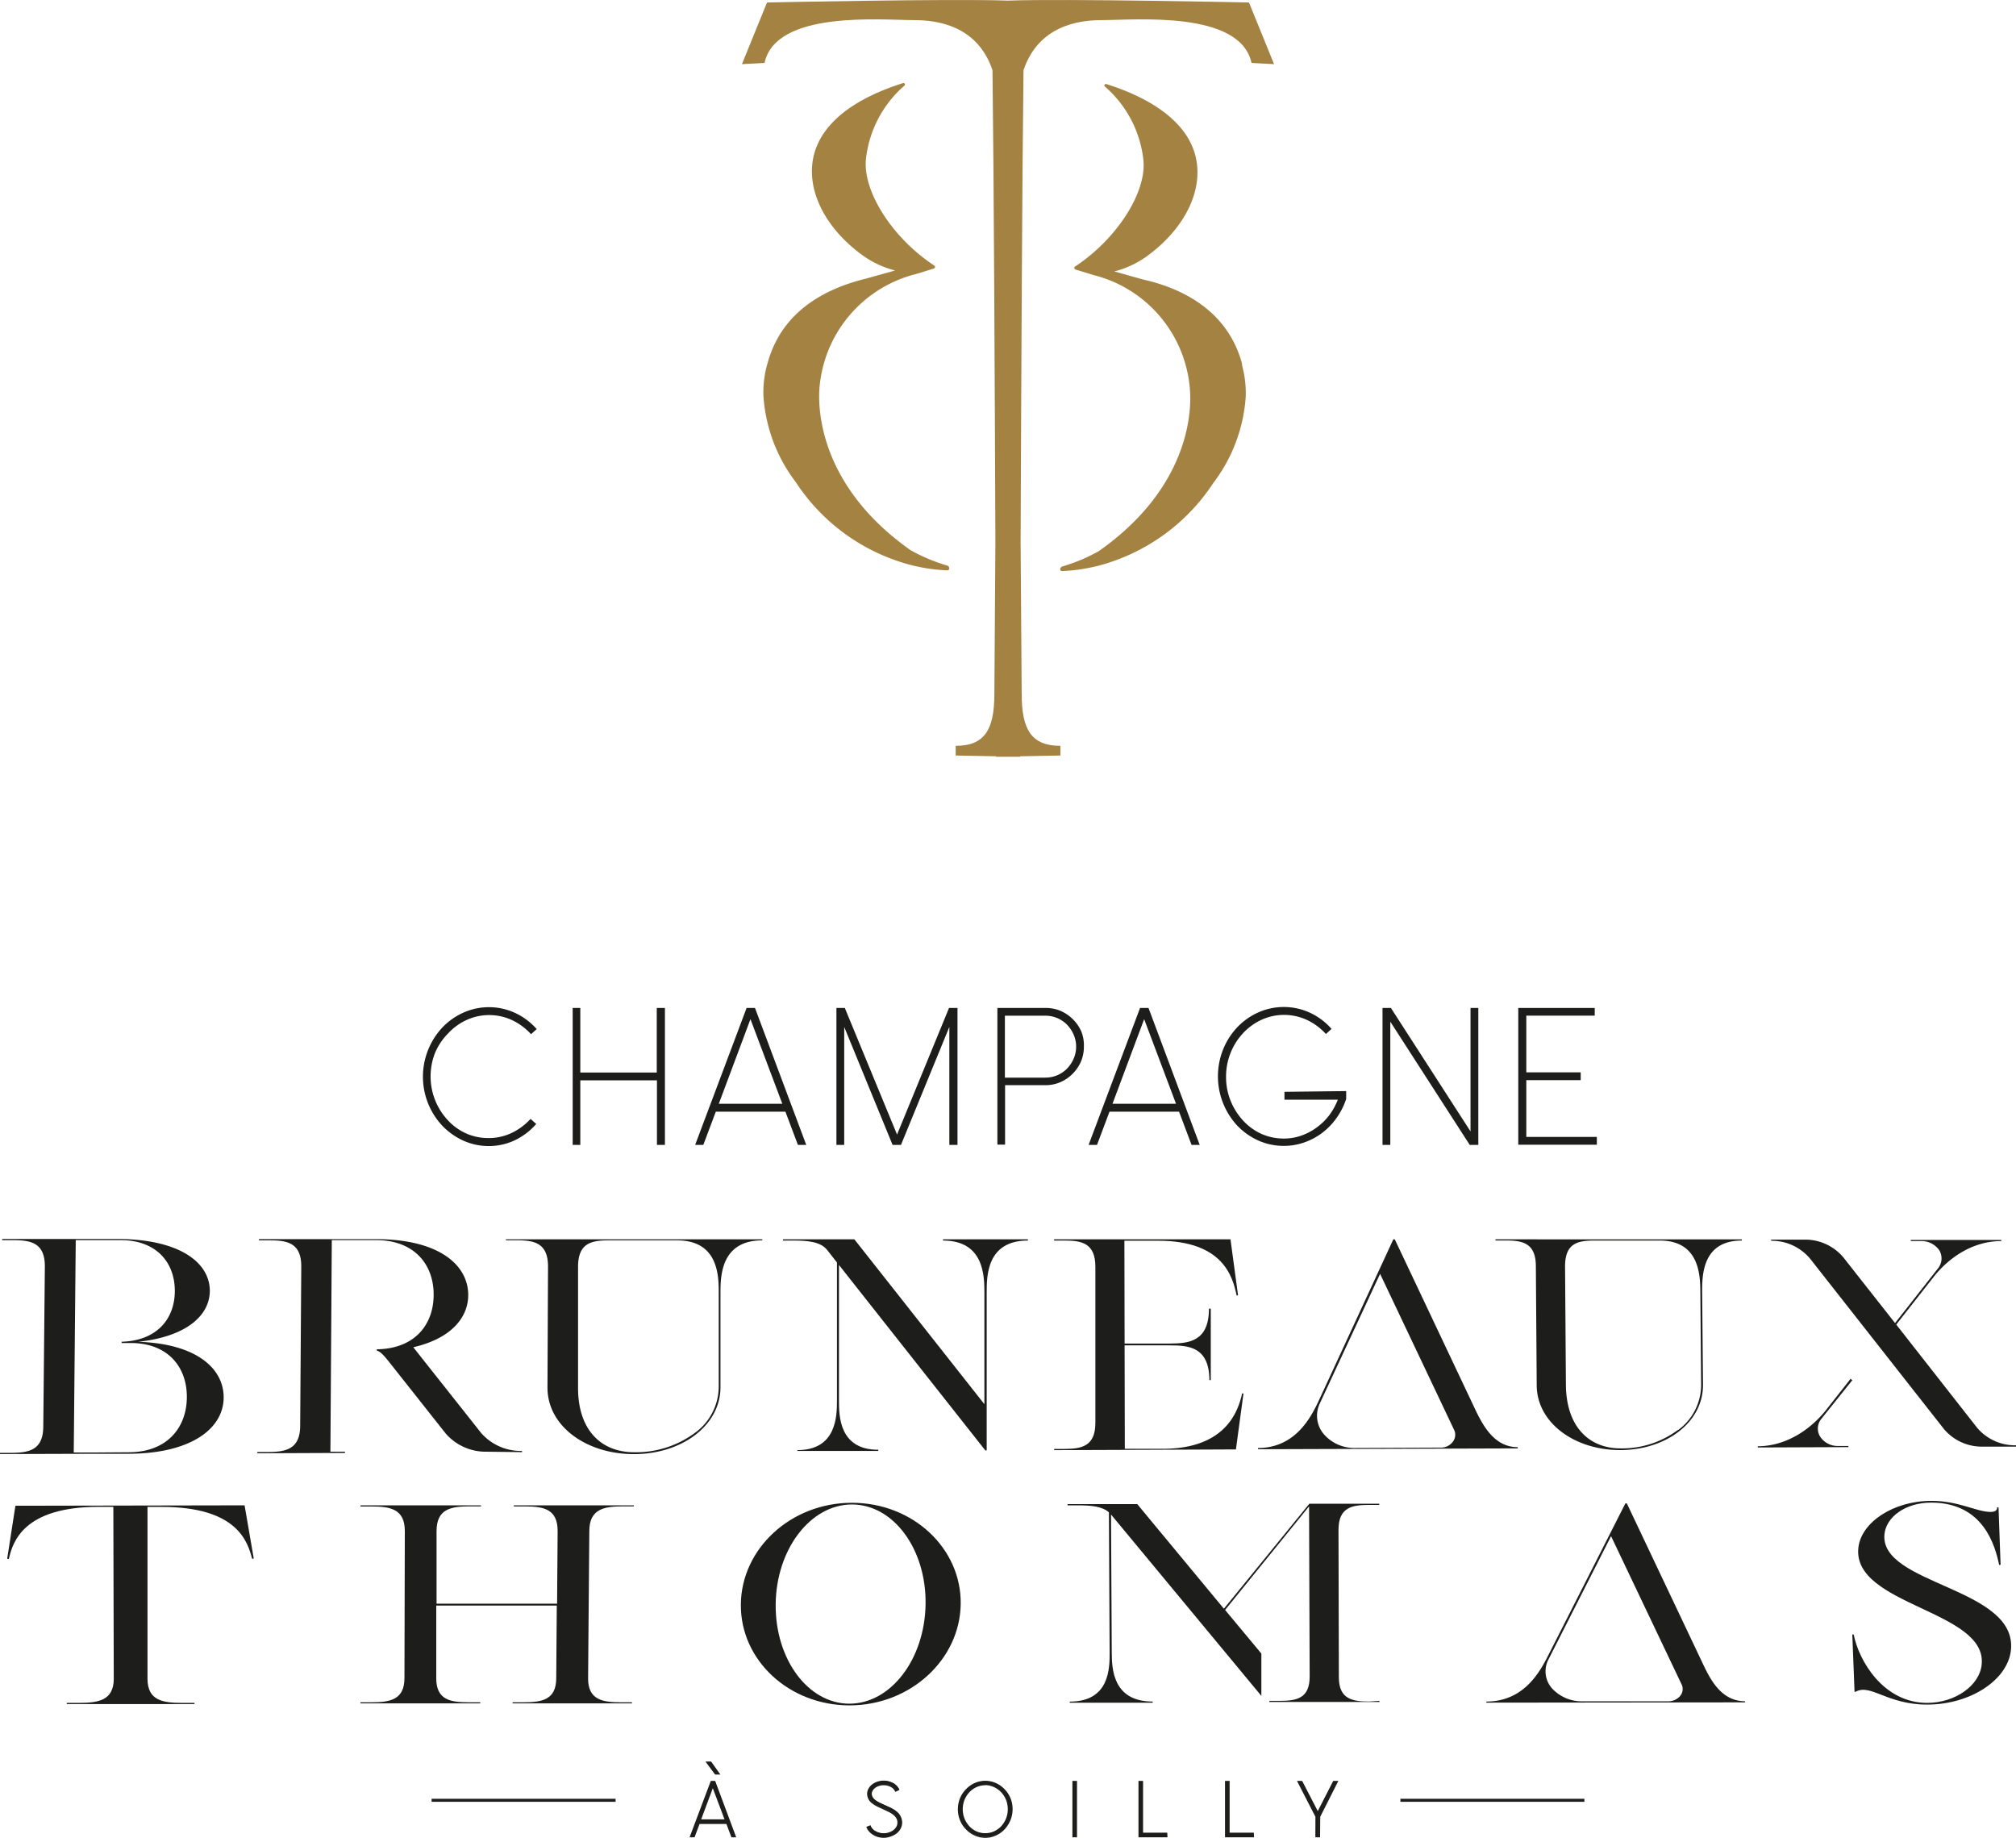 <svg xmlns="http://www.w3.org/2000/svg" viewBox="0 0 333.51 303.98"><defs><style>.cls-1{fill:#1d1d1b;}.cls-2{fill:#a48242;}</style></defs><g id="Calque_2" data-name="Calque 2"><g id="Calque_1-2" data-name="Calque 1"><path class="cls-1" d="M85.26,188.57a10,10,0,0,1-4.37,1,10.16,10.16,0,0,1-4.25-.9,11.28,11.28,0,0,1-3.47-2.46,11.94,11.94,0,0,1-2.33-3.64,11.91,11.91,0,0,1,2.33-12.6,11,11,0,0,1,3.47-2.46,10.35,10.35,0,0,1,8.62.06,11.08,11.08,0,0,1,3.53,2.65l-.94.85a10,10,0,0,0-3.14-2.33,9,9,0,0,0-7.57,0,9.65,9.65,0,0,0-3,2.19A10.26,10.26,0,0,0,72,174.09a10.62,10.62,0,0,0,2.06,11.18,9.35,9.35,0,0,0,3,2.19,9.07,9.07,0,0,0,3.75.79,8.85,8.85,0,0,0,3.82-.84,10.16,10.16,0,0,0,3.14-2.33l.94.84A11.08,11.08,0,0,1,85.26,188.57Z"/><path class="cls-1" d="M108.68,189.38V178.7H96v10.68H94.74V166.73H96v10.68h12.65V166.73H110v22.65Z"/><path class="cls-1" d="M116.35,189.38H115l8.51-22.65h1.39l8.48,22.65H132l-2.07-5.5H118.42Zm7.8-20.8-5.24,14h10.51Z"/><path class="cls-1" d="M157.05,189.38V169.87l-8,19.51h-1.39l-8-19.51v19.51h-1.29V166.73h1.39l8.64,20.94,8.6-20.94h1.4v22.65Z"/><path class="cls-1" d="M179.31,173.14a6.33,6.33,0,0,1-.5,2.49,6.51,6.51,0,0,1-1.38,2,6.44,6.44,0,0,1-2,1.37,6.17,6.17,0,0,1-2.5.5h-6.66v9.84H165V166.73h8a6.34,6.34,0,0,1,2.5.5,6.64,6.64,0,0,1,2,1.38,6.4,6.4,0,0,1,1.38,2A6.26,6.26,0,0,1,179.31,173.14Zm-13.07,5.11h6.66a5,5,0,0,0,3.63-1.5,5.6,5.6,0,0,0,1.08-1.62,5,5,0,0,0,0-4,5.47,5.47,0,0,0-1.08-1.62,5,5,0,0,0-3.63-1.5h-6.66Z"/><path class="cls-1" d="M181.48,189.38h-1.39l8.51-22.65H190l8.47,22.65h-1.35l-2.07-5.5H183.55Zm7.8-20.8-5.24,14h10.51Z"/><path class="cls-1" d="M222.7,180.48v1.3a11.72,11.72,0,0,1-1.56,3.1,11.17,11.17,0,0,1-2.34,2.46,10.89,10.89,0,0,1-3,1.62,10.06,10.06,0,0,1-3.41.58,10.24,10.24,0,0,1-4.26-.9,11.24,11.24,0,0,1-3.46-2.46,12,12,0,0,1-2.33-12.59,11.57,11.57,0,0,1,2.33-3.65,10.92,10.92,0,0,1,3.46-2.46,10.38,10.38,0,0,1,8.63.06,10.93,10.93,0,0,1,3.52,2.65l-.93.85a10,10,0,0,0-3.14-2.33,9,9,0,0,0-7.57,0,9.81,9.81,0,0,0-3,2.19,10.51,10.51,0,0,0-2.81,7.2,10.3,10.3,0,0,0,.76,4,10.75,10.75,0,0,0,2.05,3.25,9.49,9.49,0,0,0,3,2.19,9.07,9.07,0,0,0,3.75.79,8.44,8.44,0,0,0,2.89-.49,9.5,9.5,0,0,0,2.54-1.34,10,10,0,0,0,2.06-2,11,11,0,0,0,1.44-2.6h-8.83v-1.3Z"/><path class="cls-1" d="M230,189.38h-1.29V166.73h1.39l13.17,20.42V166.73h1.29v22.65h-1.42L230,169Z"/><path class="cls-1" d="M252.5,168v9.38h9v1.29h-9v9.39h11.67v1.29h-13V166.73h12.65V168Z"/><path class="cls-1" d="M2.55,249.07l-1.36,8.76.27.05c.65-2.87,2.45-8.62,14.86-8.63h2.43l.07,28.43c0,3.63-2.6,4-5.82,4H11.05v.19l21.12,0v-.19h-2c-3.22,0-5.76-.36-5.77-4l0-28.42h2.36c12.47,0,14.21,5.73,14.95,8.59l.27-.05L40.46,249Z"/><path class="cls-1" d="M85,249.18h1.83c3,0,5.44.37,5.42,4.09l-.09,12-19.94,0,0-12c0-3.71,2.42-4.09,5.46-4.1h1.9V249l-19.94,0v.19h1.84c3,0,5.5.36,5.49,4.08l-.06,24.31c0,3.63-2.47,4-5.49,4H59.63v.18l19.82,0v-.18H77.56c-3,0-5.41-.36-5.39-4l0-12,19.94,0-.09,12c0,3.63-2.42,4-5.44,4H84.8v.18l19.75,0v-.18h-1.82c-3,0-5.47-.36-5.44-4l.2-24.3c0-3.72,2.5-4.1,5.53-4.11h1.84V249L85,249Z"/><path class="cls-1" d="M140.91,248.58c-10.06,0-18.27,7.57-18.35,16.82s8,16.7,18,16.69,18.24-7.53,18.37-16.76S151,248.56,140.91,248.58Zm-.39,33.23c-6.84,0-12.28-7.35-12.2-16.42s5.71-16.51,12.59-16.53,12.34,7.37,12.21,16.48S147.37,281.8,140.52,281.81Z"/><path class="cls-1" d="M226.49,281.45c-2.72,0-5-.37-5-4l-.06-24.4c0-3.73,2.25-4.11,5-4.12h1.74v-.19l-11.17,0h-.4l-14.13,17.36-14.33-17.3-11.54,0V249h1.68c2.18,0,4.06.16,5.17,1.16l.12,23.22c0,2.57,0,8.08-6.6,8.09v.18h13.72v-.19c-6.63,0-6.75-5.5-6.77-8.07l-.12-22.87,24.87,30v-7l-6-7.21,13.89-17.13.1,28.16c0,3.65-2.23,4-4.95,4H210v.19l18.2,0v-.19Z"/><path class="cls-1" d="M281.61,275l-12.48-26.32h-.24l-13,25.6c-1.44,2.77-4.1,7.17-10,7.18v.18l42.81-.05v-.18C284.67,281.4,282.89,277.7,281.61,275Zm-3.7,5.58a2.61,2.61,0,0,1-2,.84l-14.08,0a6.69,6.69,0,0,1-5.12-2.19,4.25,4.25,0,0,1-.57-4.69l10.38-20.44,11.7,24.58A1.76,1.76,0,0,1,277.91,280.57Z"/><path class="cls-1" d="M311.75,253.77c.29-2.84,3.45-5.21,7.72-5.22,8.72,0,10.59,7.21,11.26,10.33l.23-.05-.34-9.5h-.23c0,.56-.38.75-1.08.76-2.34,0-5.25-1.84-9.81-1.83-6.31,0-11.64,3.58-12.07,7.79-1,9.52,21.34,10.33,20.4,19.28-.31,3.43-4.34,6.34-9,6.35-7.28,0-11.33-7-12.17-11.31h-.23l.37,9.49.23-.05c2.47-1.31,5.19,2.15,11.77,2.15,7.27,0,13.36-4.15,13.87-9C333.78,262.55,310.89,262.17,311.75,253.77Z"/><path class="cls-1" d="M37,231.15c0-4.91-4.67-8.91-14.17-9.2,7.87-.82,11.85-4.27,11.88-8.41,0-4.71-5-8.55-15.21-8.6H.36v.2H2.14c2.94,0,5.32.41,5.28,4.41l-.26,26.37c0,4-2.43,4.39-5.38,4.4H0v.2l15.67-.05h0l5.77,0C31.75,240.4,37,236.22,37,231.15ZM15.6,240.26H12.2l.33-35.13h7.39c6,0,9,3.74,9,8.4s-3,8.25-8.81,8.41a.37.37,0,0,1,0,.21H21.6c6.21,0,9.35,4,9.31,9s-3.25,9-9.47,9.07Z"/><path class="cls-1" d="M86.36,240.2V240a8.72,8.72,0,0,1-6.79-3l-11.2-14.15c6-1.37,9.07-4.7,9.09-8.62,0-5.14-5.07-9.26-15.26-9.26H42.84v.2h1.76c2.91,0,5.27.4,5.24,4.39l-.18,26.24c0,3.95-2.4,4.36-5.31,4.38H42.57v.21l14.51-.06a.65.65,0,0,1,0-.2H54.66l.23-35H62.2c6.39,0,9.56,4.08,9.54,9.06s-3.18,8.93-9.44,9l0,0a.46.46,0,0,1,.06.23c.69.17,1.38,1.07,2.45,2.42l8.93,11.29a8.78,8.78,0,0,0,6.8,3Z"/><path class="cls-1" d="M83.71,205.16h1.74c2.89,0,5.22.4,5.21,4.37l-.09,20c0,6.35,6.38,11,14.3,11s14.31-4.73,14.32-11.06l0-15.64c0-2.76.08-8.66,6.92-8.66V205l-42.44,0Zm11.92,4.38c0-4,2.3-4.37,5.17-4.37H112c6.86,0,6.9,5.91,6.9,8.66l0,15.64a9.51,9.51,0,0,1-4.08,7.65,16.43,16.43,0,0,1-9.88,3.1c-5.64,0-9.34-3.84-9.31-10.69Z"/><path class="cls-1" d="M156,205.2c6.79,0,6.85,5.87,6.85,8.61l0,18.46L141.34,205H129.53v.2h1.72c2.43,0,4.51.21,5.58,1.55l1.63,2.08v22.82c0,2.6-.07,8.2-6.54,8.22V240l13.38,0v-.19c-6.46,0-6.51-5.57-6.51-8.17l0-22.4L163,239.91h.23v-26.1c0-2.74,0-8.61,6.82-8.61V205H156Z"/><path class="cls-1" d="M193.52,222.54c3.09,0,6.53.23,6.55,5.75h.23l0-11.82H200c0,5.48-3.39,5.75-6.46,5.77H185.1l0,.29Z"/><path class="cls-1" d="M176.09,205.2c2.82,0,5.11.4,5.12,4.33l0,25.83c0,3.89-2.29,4.3-5.11,4.31h-1.71v.2l16.31-.06h0l13.76-.06,1.25-9.25-.23,0c-.64,3-2.78,9.11-13,9.15h-6.4l-.07-34.42h5.57c10.81,0,12.35,6,13,9.07l.23-.05L203.56,205H174.38v.2Z"/><path class="cls-1" d="M251.09,239.58v-.2c-4.05,0-5.93-3.88-7.28-6.75L230.74,205h-.24l-12.43,26.89c-1.38,2.93-4,7.61-9.95,7.63v.2Zm-32.78-7.37,10-21.5,12.26,25.84a1.87,1.87,0,0,1-.28,2,2.43,2.43,0,0,1-2,.9l-14.13.06a6.65,6.65,0,0,1-5.19-2.32A4.7,4.7,0,0,1,218.31,232.21Z"/><path class="cls-1" d="M247.4,205v.19h1.68c2.77,0,5,.39,5,4.28l.14,19.63c0,6.22,6.25,10.79,13.86,10.76s13.7-4.63,13.65-10.83l-.14-15.34c0-2.7,0-8.49,6.57-8.49v-.19Zm30.18,31.53a15.52,15.52,0,0,1-9.47,3.05c-5.41,0-9-3.77-9.06-10.49l-.14-19.61c0-3.89,2.15-4.28,4.92-4.28h10.74c6.59,0,6.7,5.79,6.72,8.49l.13,15.34A9.27,9.27,0,0,1,277.58,236.57Z"/><path class="cls-1" d="M306.44,228.29a.45.45,0,0,1-.27-.25l-4.17,5.3c-2.26,2.81-6.23,5.87-11.21,5.89v.2l15-.06v-.19h-1.66a3.47,3.47,0,0,1-3-1.51,2.53,2.53,0,0,1,.2-3Z"/><path class="cls-1" d="M333.51,239.07a8.22,8.22,0,0,1-6.44-2.91L313.7,219.1l6.28-8c2.23-2.79,6.11-5.81,11.09-5.81v-.19H316.11v.19h1.7a3.55,3.55,0,0,1,3,1.51,2.61,2.61,0,0,1-.2,3l-7.11,9.05L305,208.05a8.23,8.23,0,0,0-6.46-3H293v.19a8.28,8.28,0,0,1,6.48,3l22.1,28.13a8.2,8.2,0,0,0,6.45,2.92l5.49,0Z"/><path class="cls-1" d="M114.79,303.79h-.55l3.41-9.09h.56l3.4,9.09h-.54l-.84-2.21h-4.6Zm3.13-8.35-2.1,5.62H120Zm-.36-4,1.38,2h-.57l-1.45-2Z"/><path class="cls-1" d="M121.79,303.91H121l-.83-2.2h-4.44l-.83,2.2h-.82l3.51-9.33h.72Zm-.64-.24h.28l-3.31-8.84h-.38l-3.33,8.84h.3l.83-2.21h4.78Zm-.93-2.48h-4.57l2.27-6.09Zm-4.22-.25h3.86l-1.94-5.15Zm3.17-7.41h-.87l0,0-1.59-2.14h.94Zm-.74-.24h.27l-1.2-1.71h-.34Z"/><path class="cls-1" d="M149.14,301.45a1.94,1.94,0,0,1-.23.95,2.34,2.34,0,0,1-.64.76,3.27,3.27,0,0,1-.92.51,3.48,3.48,0,0,1-1.13.19,3.37,3.37,0,0,1-.9-.12,3.29,3.29,0,0,1-.79-.33,2.87,2.87,0,0,1-.63-.51,2.48,2.48,0,0,1-.43-.67L144,302a2,2,0,0,0,.88.95,2.9,2.9,0,0,0,1.39.35,2.94,2.94,0,0,0,.94-.15,2.73,2.73,0,0,0,.76-.4,2,2,0,0,0,.52-.6,1.59,1.59,0,0,0,.18-.74,1.48,1.48,0,0,0-.2-.79,2.58,2.58,0,0,0-.55-.6,4.73,4.73,0,0,0-.8-.49c-.29-.15-.6-.29-.92-.44l-.91-.42a4.13,4.13,0,0,1-.78-.47,1.9,1.9,0,0,1-.85-1.52,1.64,1.64,0,0,1,.21-.82,2.23,2.23,0,0,1,.57-.66,2.84,2.84,0,0,1,.83-.44,3,3,0,0,1,1-.16,3.2,3.2,0,0,1,.75.09,3.25,3.25,0,0,1,.7.26,2.29,2.29,0,0,1,.59.43,2.39,2.39,0,0,1,.42.58l-.47.22a1.69,1.69,0,0,0-.77-.77,2.59,2.59,0,0,0-1.22-.29,2.74,2.74,0,0,0-.81.12,2.29,2.29,0,0,0-.66.34,1.73,1.73,0,0,0-.45.49,1.19,1.19,0,0,0-.17.61,1.09,1.09,0,0,0,.19.63,2.05,2.05,0,0,0,.48.5,6.35,6.35,0,0,0,.71.42l.84.39,1,.46a5,5,0,0,1,.88.54A2.27,2.27,0,0,1,149.14,301.45Z"/><path class="cls-1" d="M146.22,304a3.59,3.59,0,0,1-.93-.12,3,3,0,0,1-.82-.35,3.13,3.13,0,0,1-.66-.53,2.46,2.46,0,0,1-.45-.7l-.05-.11.71-.29,0,.11a1.87,1.87,0,0,0,.83.89,2.8,2.8,0,0,0,1.33.34,2.66,2.66,0,0,0,.9-.15,2.3,2.3,0,0,0,.73-.38,2,2,0,0,0,.48-.56,1.35,1.35,0,0,0,.17-.68,1.31,1.31,0,0,0-.19-.72,2,2,0,0,0-.52-.58,4.38,4.38,0,0,0-.77-.47l-.93-.44-.9-.42a5.27,5.27,0,0,1-.81-.49,2,2,0,0,1-.89-1.61,1.78,1.78,0,0,1,.23-.88,2.15,2.15,0,0,1,.59-.69,2.78,2.78,0,0,1,.87-.46,3.29,3.29,0,0,1,1.82-.08,3.76,3.76,0,0,1,.73.27,2.52,2.52,0,0,1,.62.45,2.26,2.26,0,0,1,.44.62l.05.11-.69.32-.05-.11a1.57,1.57,0,0,0-.71-.71,2.41,2.41,0,0,0-1.17-.28,2.43,2.43,0,0,0-.77.12,2.08,2.08,0,0,0-.63.32,1.5,1.5,0,0,0-.41.46.92.92,0,0,0-.15.54,1,1,0,0,0,.16.56,1.81,1.81,0,0,0,.45.47,5.47,5.47,0,0,0,.69.41l.84.39,1,.46a5.19,5.19,0,0,1,.89.56,2.37,2.37,0,0,1,1,1.88,2.19,2.19,0,0,1-.25,1,2.58,2.58,0,0,1-.67.8,3.41,3.41,0,0,1-1,.52A3.46,3.46,0,0,1,146.22,304Zm-2.58-1.68a2.2,2.2,0,0,0,.35.51,2.39,2.39,0,0,0,.6.49,2.85,2.85,0,0,0,.76.32,3.35,3.35,0,0,0,2-.07,3.31,3.31,0,0,0,.89-.48,2.29,2.29,0,0,0,.6-.72,1.87,1.87,0,0,0,.22-.9,2.12,2.12,0,0,0-.89-1.69,5.85,5.85,0,0,0-.85-.53l-1-.46-.84-.39a5.41,5.41,0,0,1-.73-.44,2,2,0,0,1-.52-.53,1.27,1.27,0,0,1-.2-.69,1.21,1.21,0,0,1,.19-.67,1.85,1.85,0,0,1,.48-.53,2.14,2.14,0,0,1,.69-.35,2.87,2.87,0,0,1,2.13.17,1.89,1.89,0,0,1,.76.72l.25-.11a2.36,2.36,0,0,0-.33-.45,2.39,2.39,0,0,0-.56-.4,3.06,3.06,0,0,0-.68-.25,3,3,0,0,0-1.68.07,2.54,2.54,0,0,0-.8.42,2,2,0,0,0-.53.62,1.51,1.51,0,0,0-.19.76,1.74,1.74,0,0,0,.79,1.42,4.36,4.36,0,0,0,.77.46l.9.42.93.44a5.3,5.3,0,0,1,.81.5,2.5,2.5,0,0,1,.58.64,1.59,1.59,0,0,1,.23.85,1.62,1.62,0,0,1-.21.8,2,2,0,0,1-.54.63,2.65,2.65,0,0,1-.8.42,2.92,2.92,0,0,1-1,.16,2.86,2.86,0,0,1-1.44-.37,2,2,0,0,1-.89-.89Z"/><path class="cls-1" d="M167.38,299.25a4.69,4.69,0,0,1-.34,1.8,4.75,4.75,0,0,1-.94,1.46,4.32,4.32,0,0,1-1.39,1,4,4,0,0,1-1.69.37,4.14,4.14,0,0,1-1.71-.37,4.55,4.55,0,0,1-1.39-1,4.92,4.92,0,0,1-.93-1.46,4.91,4.91,0,0,1,0-3.59,4.47,4.47,0,0,1,2.32-2.46,4.13,4.13,0,0,1,1.71-.36,4,4,0,0,1,1.69.36,4.35,4.35,0,0,1,1.39,1,4.47,4.47,0,0,1,.94,1.47A4.67,4.67,0,0,1,167.38,299.25ZM163,303.34a3.56,3.56,0,0,0,1.49-.32,3.7,3.7,0,0,0,1.22-.88,4.23,4.23,0,0,0,0-5.78,3.85,3.85,0,0,0-1.22-.88,3.56,3.56,0,0,0-1.49-.32,3.65,3.65,0,0,0-1.51.32,4.09,4.09,0,0,0-1.22.88,4.27,4.27,0,0,0,0,5.78,3.92,3.92,0,0,0,1.22.88A3.65,3.65,0,0,0,163,303.34Z"/><path class="cls-1" d="M163,304a4.22,4.22,0,0,1-1.76-.38,4.49,4.49,0,0,1-1.42-1,4.59,4.59,0,0,1-1-1.5,4.88,4.88,0,0,1,0-3.68,4.59,4.59,0,0,1,1-1.5,4.51,4.51,0,0,1,1.42-1,4.33,4.33,0,0,1,3.51,0,4.51,4.51,0,0,1,1.42,1,4.65,4.65,0,0,1,1,1.5,4.89,4.89,0,0,1-1,5.18,4.49,4.49,0,0,1-1.42,1A4.21,4.21,0,0,1,163,304Zm0-9.22a4.09,4.09,0,0,0-1.66.35,4.48,4.48,0,0,0-1.35,1,4.78,4.78,0,0,0-.91,1.43,4.81,4.81,0,0,0,0,3.5,4.73,4.73,0,0,0,.91,1.42,4.32,4.32,0,0,0,1.35,1,4.08,4.08,0,0,0,3.3,0,4.36,4.36,0,0,0,1.36-1,4.73,4.73,0,0,0,.91-1.42,4.62,4.62,0,0,0,.33-1.75,4.69,4.69,0,0,0-.33-1.75,4.78,4.78,0,0,0-.91-1.43,4.53,4.53,0,0,0-1.36-1A4,4,0,0,0,163,294.76Zm0,8.7a3.77,3.77,0,0,1-1.56-.33,3.88,3.88,0,0,1-1.25-.9,4.48,4.48,0,0,1-.85-1.35,4.34,4.34,0,0,1,0-3.27,4.15,4.15,0,0,1,.85-1.33,3.91,3.91,0,0,1,1.25-.91,3.77,3.77,0,0,1,3.1,0,4,4,0,0,1,1.26.91,4.15,4.15,0,0,1,.85,1.33,4.47,4.47,0,0,1,0,3.27,4.48,4.48,0,0,1-.85,1.35,3.92,3.92,0,0,1-1.26.9A3.67,3.67,0,0,1,163,303.46Zm0-8.18a3.53,3.53,0,0,0-1.45.31,3.92,3.92,0,0,0-1.19.85,4.3,4.3,0,0,0-.8,1.26,4.26,4.26,0,0,0,0,3.09,4.35,4.35,0,0,0,.8,1.27,3.82,3.82,0,0,0,1.18.85,3.61,3.61,0,0,0,2.9,0,3.87,3.87,0,0,0,1.19-.85,4.35,4.35,0,0,0,.8-1.27,4.26,4.26,0,0,0,0-3.09,4.3,4.3,0,0,0-.8-1.26,4,4,0,0,0-1.19-.85A3.51,3.51,0,0,0,163,295.28Z"/><path class="cls-1" d="M177.53,294.7h.52v9.09h-.52Z"/><path class="cls-1" d="M178.17,303.91h-.76v-9.33h.76Zm-.51-.24h.27v-8.84h-.27Z"/><path class="cls-1" d="M189,294.7v8.57h4v.52h-4.56V294.7Z"/><path class="cls-1" d="M193.14,303.91h-4.8v-9.33h.76v8.57h4Zm-4.55-.24h4.31v-.28h-4v-8.56h-.27Z"/><path class="cls-1" d="M203.3,294.7v8.57h4v.52h-4.56V294.7Z"/><path class="cls-1" d="M207.46,303.91h-4.8v-9.33h.76v8.57h4Zm-4.56-.24h4.32v-.28h-4v-8.56h-.28Z"/><path class="cls-1" d="M217.74,300.48l-3-5.78h.59l2.65,5.14,2.63-5.14h.58l-3,5.78v3.31h-.52Z"/><path class="cls-1" d="M218.38,303.91h-.77v-3.4l-3.05-5.93h.86l2.58,5,2.56-5h.85l-3,5.93Zm-.52-.24h.27l0-3.25,2.87-5.59h-.32l-2.7,5.28-2.73-5.28H215l2.9,5.65Z"/><rect class="cls-1" x="71.4" y="297.54" width="30.44" height="0.5"/><rect class="cls-1" x="231.67" y="297.54" width="30.44" height="0.5"/><path class="cls-2" d="M206.62.41S176.31-.24,166.76.1c-9.56-.34-39.87.31-39.87.31l-4.15,10.2,3.74-.2c1.87-8.75,19.36-7.08,24.82-7.08,3.68,0,10.39.86,12.89,8.28.22,17.43.38,51.78.48,78.17l-.17,25c0,5.95-1.64,8.59-6.4,8.59l0,1.6,6.66.13v.08l2,0,2,0v-.08l6.66-.13,0-1.6c-4.76,0-6.4-2.64-6.4-8.59l-.18-25c.1-26.39.26-60.74.48-78.17,2.5-7.42,9.22-8.28,12.9-8.28,5.46,0,22.94-1.67,24.82,7.08l3.73.2Z"/><path class="cls-2" d="M205.43,60c-2.5-8.92-10.27-12.41-16.34-13.77l-4.75-1.33s0,0,0,0,0,0,0,0h0a16.07,16.07,0,0,0,5.19-2.37c6.72-4.8,9.88-11.6,8.06-17.35-1.53-4.84-6.55-8.73-14.52-11.26a.28.28,0,0,0-.33.09.23.23,0,0,0,.06.32,18.76,18.76,0,0,1,6.34,12c.65,5.35-4.3,13.15-11.28,17.75a.28.28,0,0,0-.13.28.29.29,0,0,0,.22.23l2.93.9a21.15,21.15,0,0,1,16,19.39c.2,3.51-.31,15.82-15,26.21l-.13.09a29.1,29.1,0,0,1-6,2.52.48.48,0,0,0-.35.53.27.27,0,0,0,.31.23,28.17,28.17,0,0,0,5-.65c.37-.08.73-.16,1.1-.26a32.66,32.66,0,0,0,18.91-13.66,26.52,26.52,0,0,0,5.36-14.22,17.32,17.32,0,0,0-.56-5.06Z"/><path class="cls-2" d="M156.66,93.54a29.33,29.33,0,0,1-6-2.52l-.13-.09c-14.65-10.39-15.15-22.7-15-26.21a21.18,21.18,0,0,1,16-19.39l2.93-.9a.29.29,0,0,0,.22-.23.28.28,0,0,0-.13-.28c-7-4.6-11.92-12.4-11.28-17.75a18.81,18.81,0,0,1,6.34-12,.25.25,0,0,0,.07-.32.29.29,0,0,0-.33-.09c-8,2.53-13,6.42-14.53,11.26-1.81,5.75,1.34,12.55,8.07,17.35a15.87,15.87,0,0,0,5.19,2.37h0a.06.06,0,0,1,0,0,0,0,0,0,1,0,0l-4.75,1.33C137.26,47.55,129.49,51,127,60l-.14.49a17,17,0,0,0-.56,5.06,26.36,26.36,0,0,0,5.36,14.22,32.63,32.63,0,0,0,18.91,13.66c.36.1.73.18,1.09.26a28.16,28.16,0,0,0,5.05.65.28.28,0,0,0,.31-.23A.48.48,0,0,0,156.66,93.54Z"/></g></g></svg>